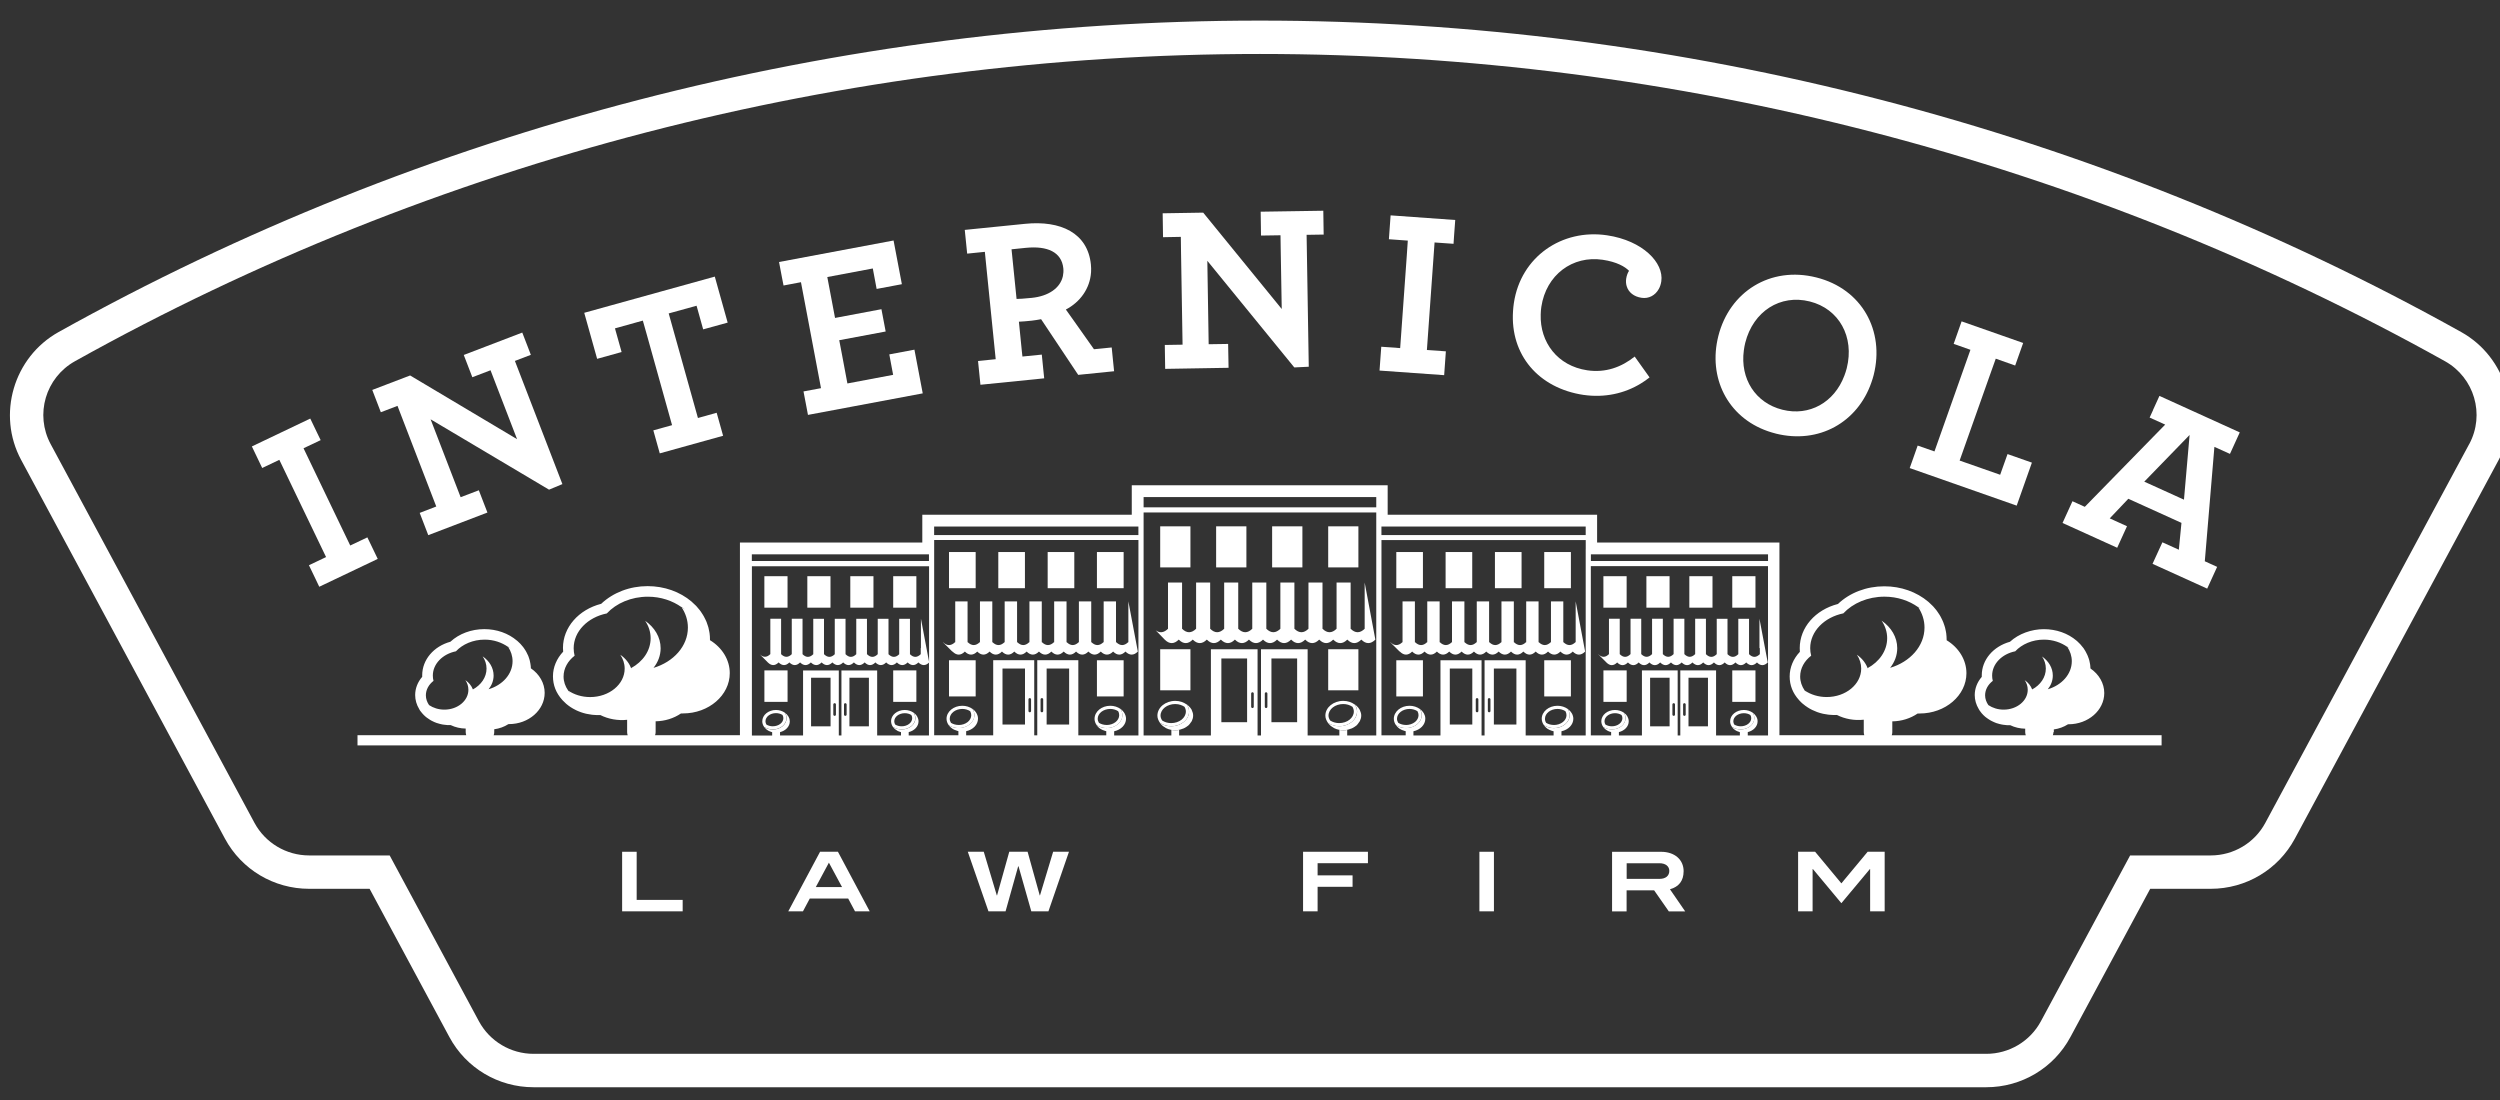 <svg width="75" height="33" viewBox="0 0 75 33" fill="none" xmlns="http://www.w3.org/2000/svg">
<rect x="0" y="0" width="75" height="33" fill="#333333" stroke="none"/>
<g clip-path="url(#clip0_35620_572)">
<path d="M73.836 9.961C62.88 3.849 50.417 0.618 37.798 0.618C25.18 0.618 12.716 3.849 1.758 9.961C0.406 10.715 -0.098 12.436 0.634 13.797L6.749 25.16C7.249 26.088 8.215 26.664 9.273 26.664H11.088L13.482 31.112C13.981 32.04 14.948 32.617 16.005 32.617H59.589C60.646 32.617 61.614 32.04 62.112 31.112L64.506 26.664H66.322C67.379 26.664 68.346 26.088 68.845 25.16L74.961 13.797C75.694 12.436 75.188 10.715 73.836 9.961ZM74.075 13.324L67.959 24.687C67.636 25.288 67.007 25.663 66.322 25.663H63.904L61.226 30.639C60.903 31.24 60.272 31.615 59.589 31.615H16.006C15.321 31.615 14.693 31.239 14.368 30.639L11.69 25.663H9.273C8.588 25.663 7.96 25.287 7.635 24.687L1.52 13.324C1.042 12.435 1.366 11.329 2.25 10.836C13.058 4.806 25.35 1.619 37.798 1.619C50.247 1.619 62.538 4.806 73.347 10.835C74.231 11.328 74.555 12.434 74.077 13.323L74.075 13.324Z" fill="white"/>
<path d="M40.752 15.79H39.846V17.022H40.752V15.79Z" fill="white"/>
<path d="M37.392 15.79H36.484V17.022H37.392V15.79Z" fill="white"/>
<path d="M39.072 15.79H38.164V17.022H39.072V15.79Z" fill="white"/>
<path d="M35.713 15.79H34.806V17.022H35.713V15.79Z" fill="white"/>
<path d="M47.127 16.561H46.327V17.646H47.127V16.561Z" fill="white"/>
<path d="M42.688 16.561H41.889V17.646H42.688V16.561Z" fill="white"/>
<path d="M44.167 16.561H43.368V17.646H44.167V16.561Z" fill="white"/>
<path d="M45.647 16.561H44.848V17.646H45.647V16.561Z" fill="white"/>
<path d="M32.229 16.561H31.43V17.646H32.229V16.561Z" fill="white"/>
<path d="M33.709 16.561H32.908V17.646H33.709V16.561Z" fill="white"/>
<path d="M30.748 16.561H29.949V17.646H30.748V16.561Z" fill="white"/>
<path d="M29.27 16.561H28.47V17.646H29.27V16.561Z" fill="white"/>
<path d="M40.299 21.91C40.339 21.91 40.378 21.906 40.416 21.9C40.433 21.896 40.448 21.888 40.464 21.883C40.411 21.897 40.357 21.912 40.298 21.912L40.299 21.91Z" fill="white"/>
<path d="M40.711 21.345C40.711 21.269 40.685 21.2 40.645 21.137C40.55 21.07 40.433 21.026 40.298 21.026C40.001 21.026 39.761 21.224 39.761 21.468C39.761 21.549 39.794 21.621 39.84 21.687C39.933 21.749 40.047 21.788 40.175 21.788C40.47 21.788 40.711 21.589 40.711 21.345ZM40.298 21.121C40.396 21.121 40.492 21.149 40.574 21.204C40.601 21.251 40.615 21.298 40.615 21.345C40.615 21.538 40.417 21.693 40.173 21.693C40.079 21.693 39.987 21.667 39.906 21.616C39.871 21.564 39.855 21.515 39.855 21.468C39.855 21.277 40.053 21.121 40.297 21.121H40.298Z" fill="white"/>
<path d="M40.181 21.9C40.218 21.907 40.257 21.91 40.299 21.91C40.254 21.91 40.211 21.904 40.17 21.895C40.173 21.895 40.177 21.899 40.181 21.899V21.9Z" fill="white"/>
<path d="M35.258 21.91C35.298 21.91 35.338 21.906 35.374 21.9C35.392 21.896 35.406 21.888 35.424 21.883C35.371 21.897 35.317 21.912 35.258 21.912V21.91Z" fill="white"/>
<path d="M35.142 21.899C35.18 21.906 35.219 21.91 35.259 21.91C35.215 21.91 35.174 21.904 35.134 21.896C35.136 21.896 35.139 21.898 35.142 21.898V21.899Z" fill="white"/>
<path d="M35.672 21.345C35.672 21.27 35.646 21.2 35.606 21.137C35.511 21.07 35.392 21.026 35.259 21.026C34.963 21.026 34.722 21.224 34.722 21.468C34.722 21.549 34.755 21.622 34.801 21.687C34.893 21.748 35.007 21.788 35.135 21.788C35.431 21.788 35.673 21.589 35.673 21.345H35.672ZM35.258 21.121C35.379 21.121 35.474 21.164 35.535 21.204C35.562 21.251 35.576 21.298 35.576 21.345C35.576 21.538 35.378 21.693 35.134 21.693C35.039 21.693 34.947 21.667 34.868 21.617C34.833 21.566 34.816 21.517 34.816 21.468C34.816 21.277 35.014 21.121 35.258 21.121Z" fill="white"/>
<path d="M35.499 21.857C35.535 21.842 35.566 21.824 35.595 21.804C35.615 21.791 35.635 21.778 35.651 21.763C35.68 21.737 35.703 21.707 35.723 21.675C35.734 21.66 35.747 21.646 35.755 21.629C35.779 21.579 35.794 21.525 35.794 21.467C35.794 21.41 35.779 21.36 35.756 21.312C35.753 21.304 35.749 21.295 35.746 21.286C35.722 21.244 35.69 21.208 35.654 21.175C35.642 21.164 35.63 21.152 35.617 21.143C35.611 21.14 35.608 21.134 35.602 21.13C35.603 21.133 35.604 21.135 35.605 21.137C35.646 21.2 35.672 21.269 35.672 21.345C35.672 21.589 35.431 21.788 35.134 21.788C35.005 21.788 34.891 21.748 34.799 21.687C34.797 21.684 34.793 21.684 34.791 21.682C34.798 21.692 34.807 21.7 34.815 21.708C34.83 21.727 34.845 21.745 34.863 21.762C34.886 21.783 34.914 21.801 34.942 21.818C34.955 21.826 34.967 21.837 34.981 21.844C35.027 21.868 35.077 21.884 35.132 21.895C35.173 21.903 35.215 21.909 35.259 21.909C35.318 21.909 35.372 21.896 35.425 21.881C35.451 21.873 35.476 21.865 35.501 21.855L35.499 21.857Z" fill="white"/>
<path d="M40.542 21.857C40.576 21.843 40.606 21.826 40.636 21.806C40.656 21.792 40.676 21.78 40.695 21.764C40.723 21.738 40.744 21.709 40.764 21.678C40.775 21.661 40.789 21.647 40.797 21.63C40.821 21.579 40.837 21.525 40.837 21.468C40.837 21.41 40.822 21.362 40.8 21.314C40.795 21.304 40.793 21.295 40.788 21.287C40.766 21.246 40.734 21.209 40.697 21.175C40.684 21.165 40.672 21.153 40.658 21.142C40.652 21.138 40.649 21.133 40.643 21.129C40.644 21.132 40.645 21.134 40.647 21.136C40.687 21.199 40.713 21.268 40.713 21.344C40.713 21.588 40.472 21.787 40.176 21.787C40.049 21.787 39.935 21.747 39.842 21.686C39.839 21.685 39.836 21.684 39.832 21.681C39.839 21.692 39.85 21.7 39.858 21.709C39.872 21.727 39.887 21.745 39.904 21.761C39.928 21.782 39.955 21.8 39.983 21.817C39.996 21.826 40.008 21.836 40.022 21.843C40.068 21.867 40.118 21.883 40.172 21.894C40.213 21.902 40.255 21.909 40.3 21.909C40.359 21.909 40.413 21.896 40.466 21.881C40.493 21.874 40.518 21.866 40.543 21.855L40.542 21.857Z" fill="white"/>
<path d="M35.713 19.477H34.806V20.709H35.713V19.477Z" fill="white"/>
<path d="M40.752 19.477H39.846V20.709H40.752V19.477Z" fill="white"/>
<path d="M42.688 19.808H41.889V20.893H42.688V19.808Z" fill="white"/>
<path d="M47.127 19.808H46.327V20.893H47.127V19.808Z" fill="white"/>
<path d="M41.995 19.547C42.118 19.669 42.243 19.669 42.365 19.547C42.488 19.669 42.613 19.669 42.736 19.547C42.859 19.669 42.984 19.669 43.107 19.547C43.229 19.669 43.354 19.669 43.477 19.547C43.6 19.669 43.724 19.669 43.848 19.547C43.971 19.669 44.096 19.669 44.218 19.547C44.341 19.669 44.466 19.669 44.588 19.547C44.712 19.669 44.836 19.669 44.96 19.547C45.082 19.669 45.207 19.669 45.33 19.547C45.453 19.669 45.577 19.669 45.701 19.547C45.824 19.669 45.949 19.669 46.071 19.547C46.194 19.669 46.319 19.669 46.441 19.547C46.565 19.669 46.69 19.669 46.813 19.547C46.935 19.669 47.06 19.669 47.183 19.547C47.305 19.669 47.431 19.669 47.554 19.547L47.27 18.041V19.265H47.265C47.145 19.381 47.024 19.381 46.903 19.265H46.894C46.894 19.265 46.897 19.263 46.899 19.261V18.041H46.529V19.261C46.529 19.261 46.532 19.263 46.534 19.265H46.524C46.404 19.381 46.282 19.381 46.162 19.265H46.153C46.153 19.265 46.155 19.263 46.157 19.261V18.041H45.786V19.261C45.786 19.261 45.789 19.263 45.791 19.265H45.781C45.662 19.381 45.539 19.381 45.419 19.265H45.41C45.41 19.265 45.412 19.263 45.415 19.261V18.041H45.044V19.261C45.044 19.261 45.047 19.263 45.049 19.265H45.04C44.919 19.381 44.797 19.381 44.678 19.265H44.668C44.668 19.265 44.672 19.263 44.673 19.261V18.041H44.303V19.261C44.303 19.261 44.305 19.263 44.308 19.265H44.298C44.178 19.381 44.056 19.381 43.936 19.265H43.927C43.927 19.265 43.929 19.263 43.932 19.261V18.041H43.56V19.261C43.56 19.261 43.563 19.263 43.565 19.265H43.556C43.435 19.381 43.314 19.381 43.194 19.265H43.184C43.184 19.265 43.187 19.263 43.189 19.261V18.041H42.818V19.261C42.818 19.261 42.821 19.263 42.822 19.265H42.813C42.694 19.381 42.572 19.381 42.451 19.265H42.442C42.442 19.265 42.444 19.263 42.447 19.261V18.041H42.076V19.261C42.076 19.261 42.079 19.263 42.081 19.265H42.072C41.953 19.381 41.83 19.381 41.71 19.265H41.705L41.989 19.547H41.995Z" fill="white"/>
<path d="M46.252 21.562C46.252 21.633 46.277 21.697 46.316 21.753C46.397 21.809 46.502 21.843 46.616 21.843C46.877 21.843 47.089 21.668 47.089 21.454C47.089 21.386 47.068 21.323 47.03 21.267C46.947 21.209 46.841 21.173 46.725 21.173C46.464 21.173 46.252 21.348 46.252 21.563V21.562ZM46.616 21.749C46.531 21.749 46.452 21.726 46.385 21.686C46.36 21.647 46.349 21.605 46.349 21.563C46.349 21.4 46.517 21.268 46.726 21.268C46.812 21.268 46.893 21.292 46.962 21.335C46.984 21.373 46.995 21.414 46.995 21.455C46.995 21.617 46.825 21.75 46.616 21.75V21.749Z" fill="white"/>
<path d="M41.815 21.562C41.815 21.633 41.838 21.696 41.878 21.753C41.959 21.809 42.064 21.843 42.179 21.843C42.439 21.843 42.651 21.668 42.651 21.454C42.651 21.386 42.629 21.323 42.592 21.267C42.51 21.21 42.404 21.173 42.287 21.173C42.027 21.173 41.815 21.348 41.815 21.563V21.562ZM42.179 21.749C42.095 21.749 42.014 21.726 41.947 21.685C41.922 21.645 41.91 21.604 41.91 21.563C41.91 21.4 42.08 21.268 42.287 21.268C42.372 21.268 42.455 21.292 42.523 21.335C42.545 21.375 42.556 21.415 42.556 21.455C42.556 21.617 42.386 21.75 42.178 21.75L42.179 21.749Z" fill="white"/>
<path d="M33.709 19.808H32.908V20.893H33.709V19.808Z" fill="white"/>
<path d="M29.27 19.808H28.47V20.893H29.27V19.808Z" fill="white"/>
<path d="M28.576 19.547C28.699 19.669 28.824 19.669 28.946 19.547C29.069 19.669 29.194 19.669 29.318 19.547C29.44 19.669 29.565 19.669 29.688 19.547C29.811 19.669 29.935 19.669 30.059 19.547C30.182 19.669 30.307 19.669 30.429 19.547C30.552 19.669 30.677 19.669 30.799 19.547C30.922 19.669 31.047 19.669 31.169 19.547C31.293 19.669 31.417 19.669 31.541 19.547C31.663 19.669 31.788 19.669 31.911 19.547C32.035 19.669 32.16 19.669 32.282 19.547C32.405 19.669 32.53 19.669 32.652 19.547C32.776 19.669 32.9 19.669 33.023 19.547C33.146 19.669 33.271 19.669 33.394 19.547C33.516 19.669 33.641 19.669 33.764 19.547C33.888 19.669 34.013 19.669 34.135 19.547L33.851 18.041V19.265H33.846C33.726 19.381 33.605 19.381 33.485 19.265H33.475C33.475 19.265 33.477 19.263 33.48 19.261V18.041H33.11V19.261C33.11 19.261 33.112 19.263 33.114 19.265H33.104C32.984 19.381 32.862 19.381 32.742 19.265H32.733C32.733 19.265 32.735 19.263 32.737 19.261V18.041H32.367V19.261C32.367 19.261 32.37 19.263 32.372 19.265H32.362C32.242 19.381 32.12 19.381 32.001 19.265H31.99C31.99 19.265 31.994 19.263 31.996 19.261V18.041H31.625V19.261C31.625 19.261 31.628 19.263 31.629 19.265H31.62C31.5 19.381 31.377 19.381 31.258 19.265H31.248C31.248 19.265 31.251 19.263 31.253 19.261V18.041H30.883V19.261C30.883 19.261 30.886 19.263 30.888 19.265H30.878C30.758 19.381 30.637 19.381 30.517 19.265H30.507C30.507 19.265 30.509 19.263 30.512 19.261V18.041H30.14V19.261C30.14 19.261 30.144 19.263 30.145 19.265H30.136C30.016 19.381 29.894 19.381 29.774 19.265H29.765C29.765 19.265 29.767 19.263 29.769 19.261V18.041H29.399V19.261C29.399 19.261 29.401 19.263 29.404 19.265H29.393C29.273 19.381 29.151 19.381 29.031 19.265H29.022C29.022 19.265 29.024 19.263 29.027 19.261V18.041H28.657V19.261C28.657 19.261 28.659 19.263 28.661 19.265H28.652C28.532 19.381 28.409 19.381 28.29 19.265H28.285L28.569 19.547H28.576Z" fill="white"/>
<path d="M32.836 21.562C32.836 21.633 32.859 21.696 32.9 21.753C32.981 21.809 33.086 21.843 33.2 21.843C33.461 21.843 33.673 21.668 33.673 21.454C33.673 21.386 33.652 21.323 33.614 21.267C33.533 21.21 33.426 21.173 33.31 21.173C33.048 21.173 32.837 21.348 32.837 21.563L32.836 21.562ZM33.199 21.749C33.114 21.749 33.035 21.726 32.968 21.685C32.944 21.645 32.931 21.604 32.931 21.563C32.931 21.4 33.101 21.268 33.309 21.268C33.394 21.268 33.476 21.292 33.543 21.335C33.566 21.373 33.576 21.414 33.576 21.455C33.576 21.617 33.406 21.75 33.199 21.75V21.749Z" fill="white"/>
<path d="M28.396 21.562C28.396 21.633 28.42 21.696 28.46 21.753C28.541 21.809 28.646 21.843 28.761 21.843C29.021 21.843 29.233 21.668 29.233 21.454C29.233 21.386 29.211 21.323 29.174 21.267C29.092 21.209 28.986 21.173 28.869 21.173C28.609 21.173 28.396 21.348 28.396 21.563V21.562ZM28.761 21.749C28.676 21.749 28.596 21.726 28.529 21.685C28.505 21.645 28.492 21.604 28.492 21.563C28.492 21.4 28.662 21.268 28.869 21.268C28.955 21.268 29.037 21.292 29.105 21.335C29.127 21.374 29.138 21.415 29.138 21.455C29.138 21.617 28.968 21.75 28.761 21.75V21.749Z" fill="white"/>
<path d="M51.375 17.286H50.68V18.23H51.375V17.286Z" fill="white"/>
<path d="M50.087 17.286H49.392V18.23H50.087V17.286Z" fill="white"/>
<path d="M48.799 17.286H48.102V18.23H48.799V17.286Z" fill="white"/>
<path d="M52.664 17.286H51.968V18.23H52.664V17.286Z" fill="white"/>
<path d="M48.8 20.112H48.103V21.056H48.8V20.112Z" fill="white"/>
<path d="M52.664 20.112H51.968V21.056H52.664V20.112Z" fill="white"/>
<path d="M52.795 19.444V19.627C52.795 19.627 52.795 19.627 52.792 19.627C52.686 19.732 52.579 19.732 52.473 19.627C52.473 19.627 52.473 19.627 52.471 19.627V18.564H52.149V19.627H52.147C52.041 19.732 51.933 19.732 51.827 19.627H51.825V18.564H51.502V19.627C51.502 19.627 51.502 19.627 51.499 19.627C51.393 19.732 51.286 19.732 51.18 19.627H51.178V18.563H50.855V19.626C50.855 19.626 50.855 19.626 50.852 19.626C50.746 19.73 50.639 19.73 50.533 19.626C50.533 19.626 50.533 19.626 50.531 19.626V18.563H50.208V19.626C50.208 19.626 50.208 19.626 50.205 19.626C50.099 19.73 49.993 19.73 49.887 19.626C49.887 19.626 49.887 19.626 49.885 19.626V18.563H49.562V19.626C49.562 19.626 49.562 19.626 49.559 19.626C49.453 19.73 49.346 19.73 49.24 19.626C49.24 19.626 49.24 19.626 49.237 19.626V18.563H48.916V19.626H48.913C48.807 19.732 48.699 19.732 48.594 19.626C48.594 19.626 48.594 19.626 48.592 19.626V18.563H48.269V19.626C48.269 19.626 48.269 19.626 48.266 19.626C48.16 19.73 48.054 19.73 47.947 19.626H47.944L48.192 19.874C48.299 19.981 48.409 19.981 48.515 19.874C48.622 19.981 48.732 19.981 48.838 19.874C48.945 19.981 49.055 19.981 49.16 19.874C49.267 19.981 49.377 19.981 49.483 19.874C49.59 19.981 49.7 19.981 49.806 19.874C49.913 19.981 50.021 19.981 50.129 19.874C50.236 19.981 50.344 19.981 50.45 19.874C50.558 19.981 50.667 19.981 50.773 19.874C50.881 19.981 50.99 19.981 51.096 19.874C51.204 19.981 51.312 19.981 51.418 19.874C51.525 19.981 51.635 19.981 51.741 19.874C51.848 19.981 51.957 19.981 52.064 19.874C52.171 19.981 52.28 19.981 52.387 19.874C52.493 19.981 52.603 19.981 52.709 19.874C52.816 19.981 52.926 19.981 53.032 19.874L52.784 18.562V19.442L52.795 19.444Z" fill="white"/>
<path d="M51.904 21.639C51.904 21.7 51.924 21.756 51.959 21.805C52.03 21.854 52.12 21.883 52.22 21.883C52.447 21.883 52.632 21.731 52.632 21.544C52.632 21.485 52.613 21.43 52.581 21.381C52.509 21.331 52.417 21.299 52.316 21.299C52.088 21.299 51.904 21.451 51.904 21.639ZM52.221 21.789C52.152 21.789 52.085 21.771 52.028 21.737C52.009 21.706 52 21.673 52 21.64C52 21.505 52.141 21.396 52.316 21.396C52.386 21.396 52.455 21.414 52.511 21.45C52.528 21.48 52.537 21.512 52.537 21.545C52.537 21.68 52.395 21.789 52.22 21.789H52.221Z" fill="white"/>
<path d="M48.04 21.639C48.04 21.7 48.06 21.756 48.094 21.805C48.166 21.854 48.257 21.883 48.356 21.883C48.584 21.883 48.767 21.731 48.767 21.544C48.767 21.485 48.749 21.43 48.717 21.381C48.644 21.331 48.552 21.299 48.45 21.299C48.223 21.299 48.039 21.451 48.039 21.639H48.04ZM48.356 21.789C48.288 21.789 48.219 21.771 48.163 21.737C48.144 21.706 48.135 21.673 48.135 21.64C48.135 21.505 48.276 21.396 48.45 21.396C48.521 21.396 48.588 21.414 48.646 21.45C48.664 21.48 48.672 21.512 48.672 21.545C48.672 21.68 48.531 21.789 48.355 21.789H48.356Z" fill="white"/>
<path d="M23.627 20.112H22.932V21.056H23.627V20.112Z" fill="white"/>
<path d="M26.204 17.286H25.509V18.23H26.204V17.286Z" fill="white"/>
<path d="M27.491 20.112H26.796V21.056H27.491V20.112Z" fill="white"/>
<path d="M23.626 17.286H22.931V18.23H23.626V17.286Z" fill="white"/>
<path d="M24.915 17.286H24.22V18.23H24.915V17.286Z" fill="white"/>
<path d="M27.491 17.286H26.796V18.23H27.491V17.286Z" fill="white"/>
<path d="M27.622 19.444V19.627H27.62C27.514 19.732 27.406 19.732 27.3 19.627H27.297H27.299V18.564H26.976V19.627C26.87 19.732 26.763 19.732 26.655 19.627H26.653C26.653 19.627 26.653 19.627 26.655 19.627V18.564H26.332V19.627C26.332 19.627 26.332 19.627 26.335 19.627H26.331C26.225 19.732 26.118 19.732 26.012 19.627H26.009V18.564H25.688V19.627C25.688 19.627 25.688 19.627 25.69 19.627H25.686C25.58 19.732 25.473 19.732 25.367 19.627H25.363C25.363 19.627 25.363 19.627 25.366 19.627V18.564H25.043V19.627C24.936 19.732 24.828 19.732 24.722 19.627H24.72V18.564H24.398V19.627C24.398 19.627 24.398 19.627 24.4 19.627H24.397C24.291 19.732 24.183 19.732 24.077 19.627H24.074H24.076V18.563H23.753V19.626H23.756H23.752C23.647 19.73 23.539 19.73 23.434 19.626H23.43H23.433V18.562H23.11V19.625C23.11 19.625 23.11 19.625 23.112 19.625H23.108C23.002 19.729 22.895 19.729 22.789 19.625L23.035 19.873C23.143 19.979 23.252 19.979 23.358 19.873C23.466 19.979 23.575 19.979 23.681 19.873C23.789 19.979 23.897 19.979 24.003 19.873C24.11 19.979 24.22 19.979 24.326 19.873C24.433 19.979 24.543 19.979 24.648 19.873C24.755 19.979 24.865 19.979 24.971 19.873C25.078 19.979 25.188 19.979 25.295 19.873C25.401 19.979 25.511 19.979 25.617 19.873C25.724 19.979 25.834 19.979 25.94 19.873C26.047 19.979 26.156 19.979 26.262 19.873C26.369 19.979 26.479 19.979 26.585 19.873C26.692 19.979 26.802 19.979 26.906 19.873C27.014 19.979 27.123 19.979 27.229 19.873C27.337 19.979 27.446 19.979 27.552 19.873C27.66 19.979 27.769 19.979 27.875 19.873L27.628 18.561V19.441L27.622 19.444Z" fill="white"/>
<path d="M26.733 21.639C26.733 21.7 26.753 21.756 26.787 21.805C26.859 21.854 26.95 21.883 27.049 21.883C27.275 21.883 27.46 21.731 27.46 21.544C27.46 21.485 27.441 21.43 27.409 21.381C27.336 21.331 27.245 21.299 27.143 21.299C26.915 21.299 26.731 21.451 26.731 21.639H26.733ZM27.05 21.789C26.98 21.789 26.913 21.771 26.856 21.737C26.837 21.706 26.828 21.673 26.828 21.64C26.828 21.505 26.97 21.396 27.144 21.396C27.216 21.396 27.283 21.414 27.34 21.45C27.357 21.48 27.366 21.512 27.366 21.545C27.366 21.68 27.224 21.789 27.05 21.789Z" fill="white"/>
<path d="M22.868 21.639C22.868 21.7 22.889 21.756 22.922 21.805C22.994 21.854 23.085 21.883 23.184 21.883C23.412 21.883 23.595 21.731 23.595 21.544C23.595 21.485 23.577 21.43 23.545 21.381C23.473 21.331 23.381 21.299 23.279 21.299C23.052 21.299 22.868 21.451 22.868 21.639ZM23.185 21.789C23.116 21.789 23.049 21.771 22.992 21.737C22.973 21.704 22.964 21.672 22.964 21.639C22.964 21.504 23.105 21.394 23.279 21.394C23.352 21.394 23.419 21.413 23.475 21.448C23.492 21.479 23.501 21.511 23.501 21.544C23.501 21.679 23.36 21.788 23.185 21.788V21.789Z" fill="white"/>
<path d="M61.615 21.969V21.883C61.769 21.862 61.914 21.809 62.041 21.728H62.057C62.647 21.728 63.128 21.308 63.128 20.791C63.128 20.501 62.971 20.23 62.714 20.054C62.714 20.017 62.71 19.982 62.706 19.949C62.704 19.935 62.701 19.921 62.698 19.905C62.693 19.874 62.687 19.842 62.68 19.817C62.677 19.802 62.672 19.788 62.665 19.766C62.655 19.739 62.646 19.711 62.634 19.681C62.628 19.666 62.622 19.652 62.617 19.642C62.605 19.613 62.592 19.587 62.576 19.561C62.571 19.548 62.562 19.535 62.555 19.523C62.539 19.496 62.521 19.469 62.505 19.444C62.496 19.434 62.489 19.422 62.481 19.415C62.461 19.388 62.438 19.361 62.414 19.334C62.41 19.33 62.398 19.316 62.395 19.314C62.368 19.286 62.34 19.259 62.314 19.235C62.311 19.233 62.303 19.226 62.299 19.222C62.037 18.998 61.688 18.875 61.316 18.875C60.945 18.875 60.563 19.011 60.299 19.253C59.797 19.393 59.453 19.794 59.453 20.26C59.453 20.276 59.453 20.291 59.453 20.306C59.317 20.462 59.242 20.654 59.242 20.852C59.242 20.997 59.283 21.14 59.362 21.271C59.369 21.285 59.377 21.299 59.386 21.312C59.395 21.326 59.406 21.34 59.421 21.359C59.43 21.372 59.441 21.385 59.45 21.397C59.486 21.438 59.521 21.473 59.555 21.502C59.566 21.512 59.579 21.521 59.592 21.53C59.624 21.554 59.657 21.578 59.702 21.604C59.714 21.612 59.727 21.619 59.739 21.625C59.79 21.651 59.838 21.673 59.886 21.691C59.897 21.694 59.907 21.698 59.909 21.698C59.955 21.713 60.003 21.726 60.051 21.735C60.067 21.738 60.082 21.74 60.099 21.743C60.176 21.755 60.24 21.76 60.307 21.756C60.445 21.823 60.599 21.858 60.756 21.861V21.964C60.756 21.997 60.764 22.028 60.773 22.058H56.752C56.763 22.028 56.769 21.997 56.769 21.964V21.641C57.048 21.637 57.313 21.553 57.53 21.405C57.55 21.405 57.57 21.405 57.589 21.405C58.362 21.405 58.993 20.863 58.993 20.196C58.993 19.8 58.767 19.431 58.399 19.207V19.181C58.399 19.124 58.394 19.064 58.387 19.003C58.385 18.986 58.381 18.97 58.377 18.944C58.37 18.905 58.362 18.866 58.352 18.828C58.346 18.81 58.341 18.793 58.332 18.764C58.321 18.729 58.309 18.695 58.296 18.662C58.288 18.643 58.28 18.625 58.268 18.599C58.253 18.566 58.236 18.533 58.22 18.503C58.209 18.484 58.199 18.465 58.187 18.446C58.167 18.415 58.145 18.383 58.124 18.352C58.114 18.337 58.102 18.32 58.089 18.303C58.064 18.27 58.037 18.239 58.004 18.202C57.995 18.191 57.985 18.182 57.977 18.174C57.944 18.139 57.907 18.105 57.87 18.072C57.867 18.069 57.853 18.056 57.85 18.054C57.497 17.755 57.028 17.589 56.529 17.589C55.993 17.589 55.492 17.782 55.139 18.119C54.457 18.294 53.992 18.827 53.992 19.443C53.992 19.48 53.992 19.517 53.996 19.555C53.801 19.761 53.69 20.022 53.69 20.293C53.69 20.564 53.786 20.796 53.966 20.997C53.968 20.999 53.981 21.013 53.982 21.015C54.015 21.052 54.052 21.087 54.091 21.12C54.091 21.12 54.091 21.12 54.093 21.12C54.133 21.154 54.174 21.186 54.231 21.222C54.269 21.248 54.311 21.27 54.361 21.296C54.363 21.296 54.377 21.304 54.379 21.304C54.419 21.324 54.461 21.342 54.508 21.359C54.513 21.362 54.517 21.363 54.522 21.364C54.57 21.382 54.621 21.396 54.675 21.409L54.708 21.416C54.75 21.424 54.79 21.431 54.834 21.437L54.873 21.442C54.95 21.45 55.031 21.452 55.108 21.449C55.349 21.571 55.634 21.622 55.913 21.591V21.962C55.913 21.995 55.919 22.025 55.928 22.056H53.383V16.275H47.913V15.443H41.63V14.557H33.953V15.443H27.669V16.275H22.198V22.056H19.652C19.663 22.025 19.669 21.995 19.669 21.962V21.639C19.948 21.634 20.213 21.551 20.43 21.403C20.449 21.403 20.471 21.403 20.489 21.403C21.263 21.403 21.893 20.86 21.893 20.193C21.893 19.798 21.667 19.429 21.299 19.205V19.178C21.299 19.12 21.296 19.06 21.287 18.998C21.285 18.983 21.281 18.968 21.277 18.942C21.27 18.903 21.263 18.863 21.252 18.824C21.247 18.807 21.241 18.789 21.232 18.762C21.221 18.727 21.208 18.692 21.195 18.655C21.188 18.639 21.18 18.622 21.168 18.596C21.153 18.564 21.137 18.531 21.118 18.497C21.107 18.479 21.098 18.461 21.087 18.444C21.067 18.411 21.046 18.378 21.023 18.346C21.013 18.331 21.002 18.317 20.99 18.302C20.964 18.268 20.936 18.235 20.901 18.196C20.894 18.188 20.884 18.178 20.877 18.17C20.842 18.134 20.805 18.1 20.766 18.066C20.764 18.063 20.752 18.054 20.75 18.05C20.397 17.75 19.928 17.584 19.428 17.584C18.893 17.584 18.392 17.777 18.036 18.114C17.356 18.289 16.889 18.822 16.889 19.438C16.889 19.475 16.892 19.512 16.895 19.55C16.7 19.757 16.589 20.017 16.589 20.288C16.589 20.56 16.684 20.791 16.867 20.997L16.882 21.013C16.915 21.048 16.95 21.082 16.978 21.106C16.981 21.109 16.988 21.115 16.992 21.119C17.031 21.152 17.073 21.183 17.116 21.212C17.118 21.212 17.131 21.221 17.132 21.222C17.17 21.247 17.209 21.269 17.254 21.291L17.278 21.304C17.316 21.322 17.355 21.34 17.403 21.357C17.409 21.359 17.416 21.362 17.421 21.364C17.471 21.382 17.519 21.396 17.572 21.409L17.61 21.417C17.65 21.425 17.69 21.432 17.741 21.439L17.775 21.444C17.851 21.452 17.931 21.454 18.009 21.451C18.251 21.573 18.538 21.624 18.814 21.594V21.964C18.814 21.997 18.821 22.028 18.83 22.058H14.81C14.821 22.028 14.827 21.997 14.827 21.964V21.878C14.981 21.857 15.127 21.805 15.253 21.723H15.269C15.859 21.723 16.34 21.303 16.34 20.786C16.34 20.495 16.183 20.224 15.926 20.049C15.926 20.013 15.922 19.977 15.917 19.943C15.917 19.93 15.913 19.918 15.91 19.899C15.904 19.869 15.899 19.84 15.891 19.808C15.887 19.795 15.883 19.782 15.877 19.762C15.869 19.735 15.859 19.71 15.849 19.68C15.841 19.666 15.837 19.652 15.827 19.634C15.817 19.609 15.804 19.584 15.79 19.559C15.783 19.545 15.774 19.531 15.766 19.517C15.751 19.494 15.736 19.469 15.72 19.447C15.711 19.434 15.702 19.422 15.693 19.41C15.673 19.386 15.653 19.361 15.625 19.33L15.607 19.31C15.582 19.285 15.555 19.258 15.527 19.234C15.524 19.232 15.515 19.224 15.511 19.221C15.249 18.997 14.9 18.874 14.53 18.874C14.142 18.874 13.775 19.01 13.512 19.252C13.01 19.39 12.666 19.793 12.666 20.259C12.666 20.274 12.666 20.29 12.666 20.305C12.53 20.461 12.455 20.652 12.455 20.852C12.455 20.997 12.496 21.14 12.575 21.271C12.581 21.285 12.591 21.299 12.599 21.314C12.608 21.328 12.619 21.341 12.631 21.355C12.641 21.37 12.652 21.383 12.664 21.396C12.699 21.437 12.734 21.472 12.771 21.503C12.781 21.511 12.793 21.52 12.804 21.529C12.837 21.553 12.871 21.577 12.906 21.598C12.922 21.607 12.938 21.617 12.952 21.624C13.003 21.651 13.052 21.672 13.097 21.688C13.108 21.693 13.119 21.695 13.121 21.695C13.167 21.71 13.215 21.723 13.266 21.733C13.281 21.735 13.296 21.739 13.312 21.74C13.389 21.752 13.455 21.756 13.521 21.753C13.66 21.82 13.813 21.855 13.971 21.857V21.961C13.971 21.994 13.978 22.024 13.986 22.055H10.725V22.362H64.848V22.055H61.586C61.596 22.024 61.603 21.994 61.603 21.961L61.615 21.969ZM14.48 19.692C14.553 19.8 14.596 19.924 14.596 20.057C14.596 20.319 14.433 20.549 14.187 20.683C14.145 20.573 14.066 20.475 13.961 20.404C14.019 20.489 14.052 20.588 14.052 20.694C14.052 21.022 13.729 21.289 13.331 21.289C13.156 21.289 12.997 21.237 12.872 21.153C12.813 21.066 12.776 20.967 12.776 20.86C12.776 20.689 12.865 20.535 13.005 20.426C12.992 20.374 12.985 20.321 12.985 20.267C12.985 19.915 13.281 19.619 13.678 19.539C13.878 19.327 14.189 19.189 14.54 19.189C14.81 19.189 15.053 19.274 15.244 19.408C15.242 19.405 15.242 19.401 15.239 19.398C15.268 19.418 15.296 19.44 15.322 19.462C15.298 19.442 15.27 19.425 15.244 19.408C15.328 19.535 15.377 19.68 15.377 19.835C15.377 20.224 15.076 20.553 14.658 20.677C14.752 20.56 14.808 20.418 14.808 20.266C14.808 20.035 14.681 19.829 14.481 19.692H14.48ZM19.353 18.622C19.458 18.777 19.519 18.956 19.519 19.146C19.519 19.522 19.286 19.851 18.933 20.043C18.938 20.056 18.942 20.07 18.945 20.083C18.891 19.908 18.772 19.755 18.609 19.643C18.692 19.766 18.74 19.907 18.74 20.058C18.74 20.53 18.277 20.912 17.704 20.912C17.453 20.912 17.223 20.838 17.044 20.716C17.064 20.745 17.084 20.773 17.108 20.8C17.083 20.772 17.059 20.743 17.039 20.712C17.04 20.712 17.043 20.715 17.044 20.715C16.958 20.591 16.907 20.449 16.907 20.297C16.907 20.05 17.036 19.828 17.238 19.672C17.22 19.599 17.21 19.524 17.21 19.447C17.21 18.941 17.633 18.518 18.204 18.403C18.489 18.097 18.936 17.901 19.438 17.901C19.825 17.901 20.175 18.022 20.447 18.215C20.445 18.211 20.443 18.207 20.44 18.202C20.481 18.23 20.52 18.261 20.556 18.292C20.522 18.264 20.482 18.241 20.446 18.215C20.567 18.397 20.637 18.606 20.637 18.828C20.637 19.384 20.206 19.858 19.605 20.036C19.74 19.867 19.819 19.665 19.819 19.447C19.819 19.116 19.637 18.82 19.352 18.622H19.353ZM24.917 21.79H24.332V20.332H24.917V21.79ZM25.078 21.437C25.078 21.459 25.061 21.476 25.039 21.476C25.018 21.476 24.999 21.458 24.999 21.437V21.134C24.999 21.112 25.017 21.095 25.039 21.095C25.062 21.095 25.078 21.113 25.078 21.134V21.437ZM25.399 21.437C25.399 21.459 25.381 21.476 25.359 21.476C25.336 21.476 25.32 21.458 25.32 21.437V21.134C25.32 21.112 25.337 21.095 25.359 21.095C25.38 21.095 25.399 21.113 25.399 21.134V21.437ZM26.067 21.79H25.483V20.332H26.067V21.79ZM27.869 19.876V22.063H27.261V21.963C27.431 21.922 27.556 21.793 27.556 21.64C27.556 21.615 27.552 21.591 27.545 21.567C27.543 21.559 27.539 21.552 27.537 21.545C27.531 21.53 27.526 21.514 27.518 21.5C27.514 21.492 27.508 21.485 27.503 21.476C27.495 21.464 27.486 21.451 27.476 21.44C27.469 21.432 27.462 21.425 27.454 21.418C27.444 21.408 27.432 21.398 27.42 21.39C27.417 21.386 27.413 21.383 27.41 21.379C27.41 21.379 27.41 21.382 27.412 21.383C27.444 21.431 27.463 21.486 27.463 21.545C27.463 21.733 27.278 21.884 27.051 21.884C26.952 21.884 26.86 21.855 26.79 21.807C26.79 21.807 26.787 21.807 26.787 21.806C26.79 21.808 26.792 21.81 26.794 21.813C26.81 21.834 26.827 21.854 26.849 21.873C26.851 21.873 26.851 21.876 26.853 21.877C26.877 21.896 26.903 21.913 26.93 21.928C26.937 21.931 26.944 21.934 26.95 21.937C26.972 21.948 26.996 21.956 27.02 21.962C27.023 21.963 27.027 21.964 27.03 21.965V22.064H26.315V20.114H25.243V22.064H25.164V20.114H24.092V22.064H23.401V21.964C23.569 21.923 23.694 21.795 23.694 21.641C23.694 21.617 23.691 21.592 23.685 21.568C23.683 21.561 23.679 21.555 23.677 21.549C23.671 21.532 23.666 21.517 23.657 21.502C23.653 21.494 23.647 21.487 23.642 21.482C23.633 21.467 23.624 21.454 23.613 21.442C23.607 21.435 23.601 21.429 23.594 21.423C23.582 21.411 23.571 21.401 23.556 21.39C23.553 21.388 23.549 21.384 23.547 21.382V21.384C23.58 21.432 23.598 21.487 23.598 21.546C23.598 21.734 23.414 21.886 23.186 21.886C23.087 21.886 22.995 21.856 22.925 21.808C22.925 21.808 22.922 21.808 22.922 21.807C22.925 21.809 22.927 21.811 22.929 21.814C22.945 21.835 22.962 21.855 22.982 21.873C22.985 21.875 22.986 21.877 22.988 21.878C23.011 21.897 23.037 21.914 23.064 21.928C23.071 21.931 23.079 21.935 23.086 21.938C23.107 21.948 23.131 21.956 23.154 21.963C23.158 21.964 23.16 21.965 23.165 21.966V22.065H22.557V16.987H27.872V19.879L27.869 19.876ZM27.869 16.83H22.555V16.63H27.869V16.83ZM30.75 21.736H30.075V20.057H30.75V21.736ZM30.932 21.33C30.932 21.351 30.914 21.369 30.893 21.369C30.872 21.369 30.854 21.351 30.854 21.33V20.981C30.854 20.959 30.872 20.943 30.893 20.943C30.914 20.943 30.932 20.96 30.932 20.981V21.33ZM31.296 21.33C31.296 21.351 31.278 21.369 31.257 21.369C31.236 21.369 31.217 21.351 31.217 21.33V20.981C31.217 20.959 31.235 20.943 31.257 20.943C31.28 20.943 31.296 20.96 31.296 20.981V21.33ZM32.074 21.736H31.399V20.057H32.074V21.736ZM34.152 22.063H33.425V21.938C33.629 21.895 33.781 21.743 33.781 21.563C33.781 21.534 33.776 21.506 33.769 21.479C33.767 21.471 33.762 21.462 33.76 21.453C33.753 21.436 33.747 21.418 33.738 21.403C33.733 21.393 33.727 21.384 33.72 21.375C33.71 21.361 33.701 21.346 33.689 21.334C33.682 21.325 33.674 21.317 33.665 21.309C33.652 21.297 33.638 21.285 33.624 21.274C33.619 21.271 33.616 21.267 33.612 21.263C33.612 21.263 33.612 21.265 33.612 21.267C33.649 21.322 33.671 21.385 33.671 21.453C33.671 21.668 33.459 21.842 33.199 21.842C33.084 21.842 32.98 21.808 32.898 21.753C32.898 21.753 32.896 21.753 32.894 21.75C32.897 21.754 32.9 21.755 32.901 21.759C32.919 21.782 32.939 21.806 32.962 21.826C32.964 21.828 32.968 21.83 32.969 21.833C32.995 21.855 33.024 21.874 33.056 21.889C33.064 21.894 33.072 21.896 33.082 21.901C33.107 21.911 33.133 21.921 33.16 21.929C33.169 21.931 33.178 21.935 33.188 21.936V22.06H32.35V19.806H31.118V22.06H31.027V19.806H29.796V22.06H28.985V21.936C29.189 21.892 29.34 21.741 29.34 21.56C29.34 21.532 29.336 21.504 29.329 21.477C29.326 21.469 29.323 21.462 29.32 21.453C29.313 21.435 29.308 21.417 29.297 21.401C29.292 21.392 29.286 21.384 29.282 21.376C29.271 21.361 29.26 21.345 29.249 21.331C29.241 21.323 29.234 21.317 29.227 21.31C29.213 21.296 29.199 21.284 29.181 21.271C29.178 21.269 29.174 21.265 29.171 21.262C29.171 21.262 29.171 21.264 29.173 21.265C29.21 21.321 29.232 21.384 29.232 21.452C29.232 21.667 29.02 21.841 28.759 21.841C28.644 21.841 28.54 21.807 28.459 21.752C28.459 21.752 28.456 21.75 28.456 21.749C28.459 21.752 28.461 21.754 28.463 21.756C28.482 21.782 28.504 21.807 28.528 21.828L28.531 21.83C28.557 21.853 28.587 21.871 28.619 21.888C28.627 21.892 28.634 21.895 28.644 21.898C28.669 21.909 28.696 21.919 28.724 21.927C28.735 21.929 28.743 21.931 28.752 21.934V22.058H28.025V16.2H34.153V22.058L34.152 22.063ZM34.152 16.051H28.024V15.797H34.152V16.051ZM37.413 21.665H36.641V19.754H37.413V21.665ZM37.613 21.203C37.613 21.224 37.595 21.242 37.574 21.242C37.553 21.242 37.535 21.224 37.535 21.203V20.808C37.535 20.785 37.552 20.768 37.574 20.768C37.596 20.768 37.613 20.785 37.613 20.808V21.203ZM38.022 21.203C38.022 21.224 38.004 21.242 37.983 21.242C37.962 21.242 37.944 21.224 37.944 21.203V20.808C37.944 20.785 37.961 20.768 37.983 20.768C38.005 20.768 38.022 20.785 38.022 20.808V21.203ZM38.914 21.665H38.143V19.754H38.914V21.665ZM41.288 15.642V22.063H40.416V21.9C40.378 21.907 40.339 21.91 40.299 21.91C40.259 21.91 40.219 21.905 40.181 21.9V22.063H39.229V19.477H37.83V22.063H37.727V19.477H36.327V22.063H35.374V21.9C35.337 21.907 35.298 21.91 35.258 21.91C35.218 21.91 35.178 21.905 35.141 21.9V22.063H34.308V15.374H41.288V15.643V15.642ZM41.288 15.219H34.308V14.911H41.288V15.219ZM44.169 21.736H43.494V20.057H44.169V21.736ZM44.351 21.33C44.351 21.351 44.333 21.369 44.312 21.369C44.291 21.369 44.273 21.351 44.273 21.33V20.981C44.273 20.959 44.291 20.943 44.312 20.943C44.333 20.943 44.351 20.96 44.351 20.981V21.33ZM44.714 21.33C44.714 21.351 44.696 21.369 44.675 21.369C44.654 21.369 44.635 21.351 44.635 21.33V20.981C44.635 20.959 44.652 20.943 44.675 20.943C44.697 20.943 44.714 20.96 44.714 20.981V21.33ZM45.492 21.736H44.816V20.057H45.492V21.736ZM47.571 16.476V22.063H46.844V21.938C47.048 21.895 47.2 21.743 47.2 21.563C47.2 21.534 47.195 21.506 47.188 21.479C47.185 21.471 47.182 21.464 47.18 21.457C47.174 21.438 47.167 21.419 47.156 21.403C47.151 21.395 47.145 21.388 47.141 21.381C47.13 21.364 47.12 21.348 47.105 21.334C47.099 21.326 47.092 21.321 47.085 21.314C47.07 21.299 47.056 21.287 47.039 21.275C47.036 21.271 47.032 21.268 47.029 21.265C47.029 21.265 47.029 21.268 47.031 21.269C47.069 21.324 47.09 21.388 47.09 21.456C47.09 21.671 46.878 21.844 46.617 21.844C46.503 21.844 46.399 21.811 46.317 21.755C46.317 21.755 46.315 21.754 46.313 21.753C46.316 21.756 46.319 21.759 46.322 21.762C46.339 21.786 46.358 21.809 46.382 21.829C46.384 21.831 46.385 21.834 46.389 21.836C46.415 21.858 46.444 21.877 46.476 21.892C46.484 21.897 46.492 21.9 46.501 21.903C46.526 21.914 46.551 21.924 46.58 21.931C46.59 21.934 46.599 21.937 46.608 21.938V22.063H45.77V19.808H44.537V22.063H44.447V19.808H43.214V22.063H42.403V21.938C42.607 21.895 42.759 21.743 42.759 21.563C42.759 21.534 42.756 21.506 42.749 21.479C42.746 21.471 42.743 21.463 42.739 21.454C42.733 21.437 42.726 21.419 42.717 21.403C42.712 21.393 42.706 21.385 42.7 21.377C42.69 21.362 42.68 21.348 42.667 21.334C42.66 21.325 42.652 21.318 42.644 21.31C42.631 21.297 42.617 21.285 42.603 21.274C42.598 21.271 42.596 21.267 42.591 21.263C42.591 21.263 42.591 21.265 42.593 21.267C42.63 21.322 42.652 21.385 42.652 21.453C42.652 21.668 42.44 21.842 42.179 21.842C42.065 21.842 41.96 21.808 41.879 21.753C41.879 21.753 41.877 21.752 41.877 21.75C41.879 21.753 41.881 21.755 41.882 21.758C41.901 21.783 41.922 21.808 41.947 21.829C41.947 21.829 41.95 21.831 41.95 21.833C41.975 21.855 42.006 21.874 42.038 21.89C42.045 21.895 42.053 21.897 42.063 21.901C42.087 21.911 42.115 21.922 42.143 21.929C42.154 21.931 42.162 21.934 42.171 21.936V22.06H41.444V16.202H47.572V16.474L47.571 16.476ZM47.571 16.051H41.443V15.797H47.571V16.051ZM50.088 21.79H49.503V20.332H50.088V21.79ZM50.25 21.437C50.25 21.459 50.233 21.476 50.211 21.476C50.19 21.476 50.172 21.458 50.172 21.437V21.134C50.172 21.112 50.19 21.095 50.211 21.095C50.233 21.095 50.25 21.113 50.25 21.134V21.437ZM50.571 21.437C50.571 21.459 50.553 21.476 50.532 21.476C50.511 21.476 50.493 21.458 50.493 21.437V21.134C50.493 21.112 50.511 21.095 50.532 21.095C50.553 21.095 50.571 21.113 50.571 21.134V21.437ZM51.239 21.79H50.655V20.332H51.239V21.79ZM53.041 19.876V22.063H52.433V21.963C52.603 21.922 52.728 21.794 52.728 21.64C52.728 21.615 52.724 21.591 52.719 21.567C52.716 21.56 52.713 21.553 52.71 21.545C52.704 21.53 52.7 21.514 52.69 21.5C52.687 21.492 52.68 21.485 52.675 21.478C52.667 21.465 52.657 21.452 52.647 21.44C52.64 21.433 52.633 21.426 52.627 21.419C52.616 21.409 52.603 21.398 52.59 21.389C52.587 21.385 52.583 21.382 52.58 21.379V21.382C52.612 21.43 52.63 21.485 52.63 21.544C52.63 21.732 52.445 21.883 52.219 21.883C52.119 21.883 52.028 21.854 51.957 21.806C51.957 21.806 51.955 21.806 51.955 21.805C51.957 21.807 51.959 21.809 51.962 21.811C51.977 21.834 51.995 21.854 52.016 21.873C52.018 21.873 52.018 21.875 52.02 21.876C52.043 21.896 52.069 21.913 52.096 21.927C52.102 21.93 52.11 21.932 52.116 21.936C52.139 21.947 52.162 21.955 52.186 21.961C52.189 21.962 52.193 21.963 52.196 21.964V22.063H51.482V20.112H50.409V22.063H50.33V20.112H49.258V22.063H48.567V21.963C48.737 21.921 48.862 21.793 48.862 21.64C48.862 21.615 48.858 21.591 48.852 21.567C48.85 21.559 48.846 21.552 48.843 21.544C48.837 21.529 48.832 21.514 48.825 21.5C48.819 21.491 48.815 21.483 48.809 21.474C48.8 21.463 48.792 21.451 48.783 21.439C48.776 21.431 48.767 21.424 48.759 21.416C48.749 21.406 48.739 21.397 48.726 21.388C48.721 21.384 48.719 21.381 48.714 21.377C48.714 21.377 48.714 21.379 48.717 21.381C48.749 21.429 48.767 21.484 48.767 21.543C48.767 21.73 48.584 21.882 48.356 21.882C48.257 21.882 48.165 21.853 48.094 21.805C48.094 21.805 48.092 21.805 48.092 21.803C48.094 21.806 48.097 21.808 48.098 21.81C48.113 21.831 48.131 21.853 48.152 21.87C48.154 21.87 48.154 21.874 48.157 21.875C48.18 21.894 48.206 21.91 48.233 21.925C48.24 21.929 48.248 21.931 48.254 21.935C48.276 21.945 48.3 21.954 48.324 21.959C48.327 21.961 48.33 21.962 48.334 21.963V22.062H47.725V16.983H53.04V19.875L53.041 19.876ZM53.041 16.83H47.727V16.63H53.041V16.83ZM56.449 18.622C56.555 18.777 56.615 18.956 56.615 19.146C56.615 19.522 56.382 19.851 56.03 20.043C56.034 20.056 56.038 20.069 56.041 20.082C55.987 19.907 55.868 19.754 55.706 19.642C55.789 19.765 55.836 19.906 55.836 20.057C55.836 20.529 55.373 20.911 54.8 20.911C54.549 20.911 54.321 20.837 54.14 20.715C54.16 20.744 54.181 20.772 54.204 20.799C54.179 20.771 54.156 20.742 54.135 20.711C54.138 20.711 54.139 20.714 54.14 20.714C54.055 20.59 54.005 20.448 54.005 20.296C54.005 20.049 54.132 19.827 54.335 19.671C54.316 19.598 54.306 19.523 54.306 19.445C54.306 18.939 54.73 18.517 55.3 18.401C55.585 18.096 56.032 17.9 56.535 17.9C56.923 17.9 57.273 18.021 57.545 18.215C57.543 18.21 57.541 18.205 57.537 18.201C57.578 18.229 57.617 18.259 57.654 18.291C57.621 18.263 57.582 18.241 57.545 18.215C57.666 18.397 57.735 18.605 57.735 18.827C57.735 19.383 57.305 19.856 56.704 20.035C56.838 19.866 56.917 19.664 56.917 19.445C56.917 19.114 56.736 18.818 56.45 18.621L56.449 18.622ZM61.26 19.692C61.333 19.8 61.375 19.924 61.375 20.057C61.375 20.319 61.213 20.549 60.965 20.683C60.924 20.573 60.845 20.475 60.74 20.404C60.799 20.489 60.832 20.588 60.832 20.694C60.832 21.022 60.509 21.289 60.109 21.289C59.935 21.289 59.776 21.237 59.651 21.153C59.591 21.066 59.553 20.967 59.553 20.86C59.553 20.689 59.642 20.535 59.784 20.426C59.77 20.374 59.764 20.321 59.764 20.267C59.764 19.915 60.059 19.619 60.457 19.539C60.656 19.327 60.967 19.189 61.318 19.189C61.587 19.189 61.831 19.274 62.02 19.408C62.018 19.405 62.018 19.401 62.015 19.398C62.045 19.418 62.073 19.441 62.099 19.463C62.075 19.443 62.046 19.427 62.02 19.408C62.104 19.535 62.154 19.68 62.154 19.835C62.154 20.224 61.854 20.554 61.434 20.678C61.529 20.56 61.584 20.419 61.584 20.267C61.584 20.036 61.458 19.831 61.259 19.693L61.26 19.692Z" fill="white"/>
<path d="M35.04 18.863C34.918 18.984 34.794 18.999 34.671 18.909L34.941 19.188C35.08 19.328 35.223 19.328 35.362 19.188C35.501 19.328 35.643 19.328 35.782 19.188C35.923 19.328 36.065 19.328 36.204 19.188C36.343 19.328 36.486 19.328 36.625 19.188C36.766 19.328 36.908 19.328 37.047 19.188C37.186 19.328 37.329 19.328 37.468 19.188C37.607 19.328 37.751 19.328 37.89 19.188C38.029 19.328 38.172 19.328 38.312 19.188C38.451 19.328 38.594 19.328 38.733 19.188C38.872 19.328 39.015 19.328 39.155 19.188C39.294 19.328 39.437 19.328 39.576 19.188C39.715 19.328 39.857 19.328 39.996 19.188C40.137 19.328 40.279 19.328 40.419 19.188C40.558 19.328 40.7 19.328 40.839 19.188C40.978 19.328 41.121 19.328 41.261 19.188L40.94 17.476V18.863C40.8 19.001 40.657 19.001 40.519 18.863V17.476H40.097V18.863C39.958 19.001 39.815 19.001 39.675 18.863V17.476H39.254V18.863C39.115 19.001 38.972 19.001 38.832 18.863V17.476H38.411V18.863C38.272 19.001 38.129 19.001 37.99 18.863V17.476H37.568V18.863C37.429 19.001 37.286 19.001 37.147 18.863V17.476H36.725V18.863C36.586 19.001 36.444 19.001 36.305 18.863V17.476H35.883V18.863C35.744 19.001 35.601 19.001 35.462 18.863V17.476H35.04V18.863Z" fill="white"/>
<path d="M11.222 16.538L11.021 16.121L10.507 16.365L10.013 15.337L9.106 13.448L9.62 13.204L9.545 13.05L9.509 12.975L9.308 12.557L7.556 13.393L7.866 14.04L8.38 13.795L9.075 15.242L9.782 16.712L9.268 16.957L9.469 17.374L9.542 17.528L9.578 17.603L11.332 16.767L11.222 16.538Z" fill="white"/>
<path d="M11.925 12.176L12.091 12.608L13.088 15.195L12.591 15.387L12.848 16.055L14.623 15.376L14.531 15.139L14.365 14.708L13.819 14.916L12.918 12.579L16.471 14.69L16.872 14.523L15.447 10.828L15.925 10.645L15.835 10.409L15.668 9.977L13.913 10.649L14.17 11.317L14.716 11.108L14.882 11.54L15.512 13.175L12.304 11.264L11.168 11.698L11.425 12.367L11.925 12.176Z" fill="white"/>
<path d="M17.914 10.765L18.648 10.561L18.449 9.851L19.285 9.618L19.411 10.064L20.162 12.755L19.6 12.911L19.793 13.601L21.693 13.073L21.625 12.829L21.5 12.383L20.938 12.54L20.061 9.403L20.897 9.172L21.095 9.881L21.83 9.678L21.568 8.743L21.444 8.298L17.527 9.384L17.741 10.148L17.914 10.765Z" fill="white"/>
<path d="M23.506 8.565L24.029 8.466L24.63 11.645L24.105 11.743L24.192 12.198L24.239 12.447L27.682 11.801L27.433 10.49L26.679 10.632L26.764 11.087L26.794 11.245L25.422 11.504L25.264 10.661L25.177 10.206L26.57 9.945L26.443 9.276L25.051 9.538L24.905 8.765L24.819 8.311L26.184 8.054L26.299 8.668L27.056 8.526L26.807 7.215L23.371 7.86L23.457 8.314L23.506 8.565Z" fill="white"/>
<path d="M29.546 7.559L29.592 8.019L29.871 10.776L29.341 10.83L29.413 11.543L31.326 11.35L31.3 11.098L31.254 10.638L30.673 10.696L30.657 10.551L30.613 10.112L30.567 9.651C30.666 9.648 30.801 9.635 30.95 9.62C31.043 9.61 31.134 9.594 31.233 9.576L32.346 11.246L33.423 11.137L33.397 10.884L33.351 10.424L32.819 10.477L32.217 9.625L31.976 9.286C32.402 9.063 32.7 8.659 32.732 8.164C32.737 8.09 32.734 8.012 32.727 7.935C32.632 6.989 31.82 6.606 30.75 6.715L28.943 6.897L29.015 7.609L29.547 7.555L29.546 7.559ZM30.779 7.435C31.423 7.371 31.85 7.563 31.9 8.05C31.908 8.132 31.902 8.21 31.887 8.283C31.808 8.644 31.452 8.886 30.952 8.936C30.696 8.962 30.582 8.967 30.497 8.968L30.346 7.479L30.777 7.435H30.779Z" fill="white"/>
<path d="M35.425 7.106L35.431 7.569L35.477 10.34L34.944 10.349L34.955 11.066L36.857 11.034L36.844 10.318L36.26 10.327L36.22 7.824L38.829 11.023L39.263 11.002L39.198 7.045L39.71 7.037L39.706 6.783L39.699 6.322L37.82 6.351L37.827 6.814L37.83 7.067L38.415 7.058L38.422 7.521L38.452 9.27L36.096 6.379L34.88 6.399L34.891 7.116L35.425 7.106Z" fill="white"/>
<path d="M43.343 11.001L43.376 10.54L42.807 10.5L43.037 7.274L43.606 7.314L43.623 7.061L43.657 6.6L41.718 6.461L41.667 7.177L42.234 7.218L42.203 7.678L42.005 10.443L41.438 10.402L41.386 11.117L43.325 11.255L43.343 11.001Z" fill="white"/>
<path d="M47.508 11.847C48.131 11.938 48.734 11.807 49.223 11.506C49.315 11.45 49.405 11.39 49.487 11.322L49.041 10.697C48.64 11.018 48.161 11.19 47.618 11.109C46.722 10.976 46.196 10.266 46.221 9.436C46.223 9.36 46.228 9.283 46.24 9.206C46.384 8.244 47.177 7.659 48.079 7.793C48.502 7.855 48.753 8.001 48.871 8.125C48.834 8.177 48.8 8.265 48.786 8.357C48.774 8.438 48.779 8.512 48.799 8.58C48.799 8.582 48.799 8.585 48.801 8.586C48.855 8.77 49.017 8.9 49.247 8.934C49.462 8.967 49.657 8.863 49.764 8.669C49.801 8.603 49.826 8.527 49.839 8.441C49.921 7.887 49.288 7.219 48.211 7.059C46.859 6.858 45.623 7.702 45.416 9.091C45.404 9.172 45.396 9.251 45.391 9.33C45.302 10.65 46.16 11.647 47.509 11.848L47.508 11.847Z" fill="white"/>
<path d="M53.271 13.007C54.574 13.333 55.735 12.661 56.144 11.467C56.169 11.396 56.192 11.323 56.211 11.248C56.544 9.927 55.863 8.667 54.489 8.323C53.108 7.977 51.885 8.753 51.55 10.081C51.53 10.157 51.516 10.233 51.502 10.31C51.299 11.544 51.978 12.682 53.271 13.006V13.007ZM52.315 10.512C52.325 10.437 52.338 10.361 52.357 10.285C52.596 9.336 53.409 8.822 54.293 9.044C55.17 9.263 55.64 10.105 55.402 11.048C55.382 11.126 55.358 11.199 55.331 11.27C55.028 12.076 54.279 12.494 53.473 12.292C52.661 12.089 52.2 11.361 52.315 10.513V10.512Z" fill="white"/>
<path d="M60.957 13.879L60.226 13.622L60.071 14.057L60.005 14.243L58.789 13.817L59.717 11.197L59.873 10.76L60.455 10.966L60.695 10.289L58.848 9.641L58.694 10.078L58.61 10.316L59.113 10.494L58.034 13.543L57.53 13.367L57.376 13.804L57.291 14.042L60.501 15.169L60.957 13.879Z" fill="white"/>
<path d="M64.592 12.302L64.489 12.527L64.956 12.738L64.612 13.089L62.544 15.205L62.174 15.037L61.876 15.689L63.516 16.433L63.618 16.208L63.81 15.787L63.437 15.617L63.292 15.551L63.85 14.963L65.444 15.686L65.365 16.492L65.22 16.426L64.872 16.269L64.576 16.915L66.216 17.659L66.514 17.006L66.144 16.838L66.391 13.896L66.432 13.406L66.899 13.617L67.001 13.393L67.193 12.972L64.783 11.877L64.591 12.298L64.592 12.302ZM65.522 14.991L65.371 14.923L64.479 14.518L64.328 14.45L65.688 13.049L65.519 14.991H65.522Z" fill="white"/>
<path d="M19.1 25.553H18.664V27.34H20.48V26.997H19.1V25.553Z" fill="white"/>
<path d="M24.602 25.553L23.648 27.34H24.089L24.294 26.955H25.445L25.65 27.34H26.091L25.138 25.553H24.601H24.602ZM24.474 26.612L24.867 25.88L25.261 26.612H24.474Z" fill="white"/>
<path d="M31.2 26.861H31.192L30.828 25.553H30.278L29.912 26.861H29.904L29.513 25.553H29.034L29.654 27.34H30.167L30.545 25.99H30.556L30.939 27.34H31.453L32.069 25.553H31.594L31.2 26.861Z" fill="white"/>
<path d="M39.092 27.34H39.528V26.604H40.577V26.261H39.528V25.896H41.038V25.553H39.092V27.34Z" fill="white"/>
<path d="M44.818 25.553H44.382V27.34H44.818V25.553Z" fill="white"/>
<path d="M50.509 26.139C50.509 25.79 50.241 25.554 49.832 25.554H48.362V27.341H48.798V26.71H49.624L50.064 27.341H50.555L50.099 26.678C50.368 26.604 50.508 26.421 50.508 26.14L50.509 26.139ZM49.786 26.366H48.8V25.897H49.784C49.97 25.897 50.079 25.991 50.079 26.126C50.079 26.274 49.971 26.366 49.787 26.366H49.786Z" fill="white"/>
<path d="M55.241 26.501L54.454 25.553H53.943V27.34H54.378V26.071H54.387L55.241 27.096L56.097 26.071H56.104V27.34H56.54V25.553H56.029L55.241 26.501Z" fill="white"/>
</g>
<defs>
<clipPath id="clip0_35620_572">
<rect width="75" height="32" fill="white" transform="translate(0 0.618)"/>
</clipPath>
</defs>
</svg>
